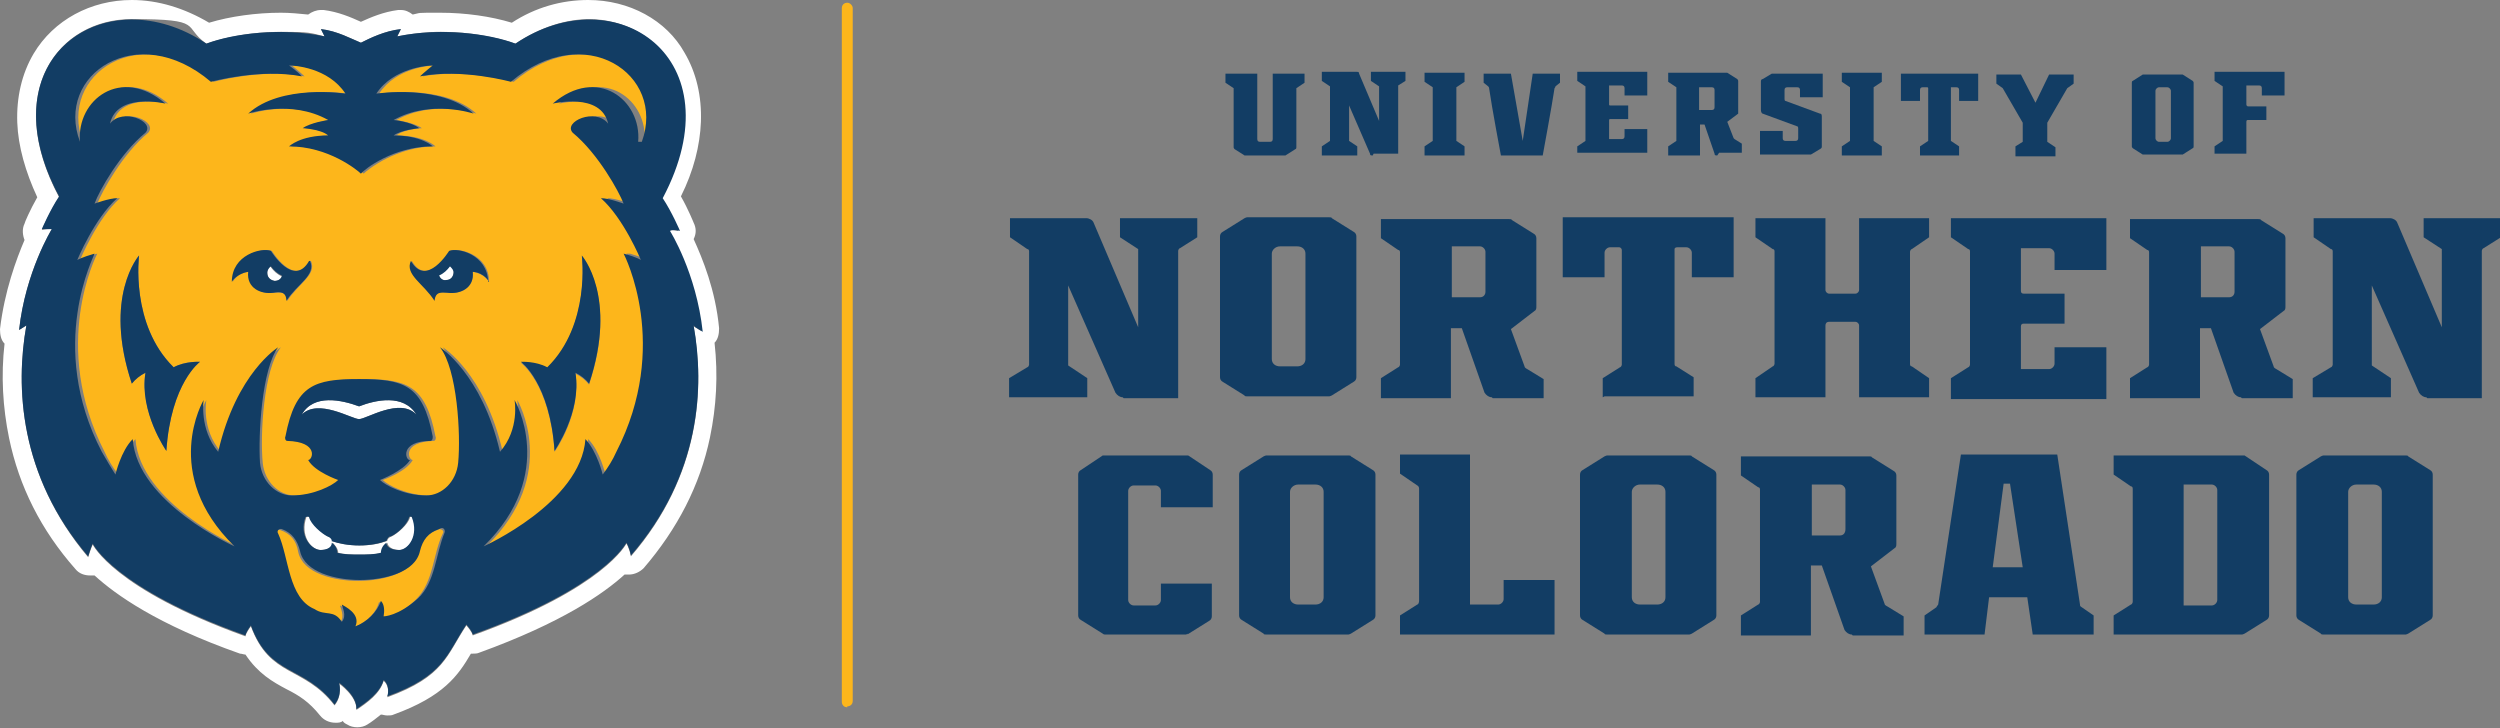 <?xml version="1.0" encoding="UTF-8"?>
<svg id="Layer_1" xmlns="http://www.w3.org/2000/svg" version="1.1" viewBox="0 0 275 80.1">
  <rect x="0" y="0" width="275" height="80.1" fill="#808080" stroke="none"/>
  <!-- Generator: Adobe Illustrator 30.1.0, SVG Export Plug-In . SVG Version: 2.1.1 Build 136)  -->
  <defs>
    <style>
      .st0 {
        fill: #123d64;
      }

      .st1 {
        fill: #fff;
      }

      .st2 {
        fill: #fdb61b;
      }
    </style>
  </defs>
  <g>
    <path class="st0" d="M141.3,17.1s0,0-.2,0h-4c0,0-.1,0-.2,0l-1.1-.7c0,0-.1-.1-.1-.2v-6.3c0,0,0-.1,0-.2l-.9-.6v-1h3.5v7.2c0,.2.1.3.3.3h1.1c.2,0,.3-.1.3-.3v-7.2h3.5v1l-.9.6s0,0,0,.2v6.3c0,0,0,.2-.1.2l-1.1.7h0Z"/>
    <path class="st0" d="M151,17.1c-.2,0-.3,0-.3-.2l-2.3-5.3v3.9l.9.6v1h-3.9v-1l.9-.6s0,0,0-.2v-5.6s0-.1,0-.2l-.9-.6v-1h3.8c.2,0,.3,0,.3.2l2.2,5.2v-3.8l-.9-.6v-1h3.8v1l-.8.5s0,0,0,.2v7.3h-2.7,0Z"/>
    <path class="st0" d="M156.7,17.1v-1l.9-.6s0,0,0-.2v-5.5c0,0,0-.1,0-.2l-.9-.6v-1h4.4v1l-.9.6s0,0,0,.2v5.5s0,.1,0,.2l.9.6v1h-4.4Z"/>
    <path class="st0" d="M165.1,17.1s-1-5.3-1.3-7.4c0,0,0-.1-.1-.2l-.5-.4v-1h3l1.3,7.4,1.1-7.4h3v1l-.5.4c0,0,0,.1-.1.2-.3,2-1.3,7.4-1.3,7.4h-4.4Z"/>
    <path class="st0" d="M173.5,17.1v-1l.9-.6s0,0,0-.2v-5.6c0,0,0-.1,0-.2l-.9-.6v-1h7.7v2.6h-2.5v-.8c0-.2-.1-.3-.3-.3h-1.4v2.1c0,0,0,.1.1.1h2v1.5h-2c0,0-.1,0-.1.1v2.1h1.4c.2,0,.3-.1.3-.3v-.8h2.5v2.6h-7.7Z"/>
    <path class="st0" d="M188.9,17.1c-.2,0-.3,0-.3-.2l-1.1-3.2h-.5v3.4h-3.5v-1l.9-.6s0,0,0-.2v-5.5s0-.1,0-.2l-.9-.6v-1h6.3c0,0,.1,0,.2,0l1.1.7c0,0,.1.1.1.2v3.4c0,0,0,.2,0,.2l-1.2.9.7,1.8s0,0,.1.1l.8.5v1h-2.5ZM188.6,9.9c0-.2-.1-.3-.3-.3h-1.4v2.5h1.4c.2,0,.3-.1.3-.3v-2h0Z"/>
    <path class="st0" d="M199.2,17c0,0-.1,0-.2,0h-5.4v-2.6h2.5v.8c0,.2.1.3.3.3h1.1c.2,0,.3-.1.3-.3v-1.1c0,0,0-.2-.1-.2l-3.8-1.4c-.1,0-.2-.2-.2-.4v-3.1c0-.1,0-.3.2-.3l1-.6s.1,0,.2,0h5.4v2.6h-2.5v-.8c0-.2-.1-.3-.3-.3h-1.1c-.2,0-.3.1-.3.3v1c0,0,0,.2.1.2l3.8,1.4c.2,0,.2.2.2.4v3.2c0,.1,0,.2-.2.3l-1,.6h0Z"/>
    <path class="st0" d="M202.6,17.1v-1l.9-.6s0,0,0-.2v-5.5c0,0,0-.1,0-.2l-.9-.6v-1h4.4v1l-.9.6s0,0,0,.2v5.5s0,.1,0,.2l.9.6v1h-4.4Z"/>
    <path class="st0" d="M211.2,17.1v-1l.9-.6s0,0,0-.2v-5.6c0,0,0-.1-.1-.1h-.5c-.2,0-.3.1-.3.3v1.2h-2.1v-3h8.5v3h-2.1v-1.2c0-.2-.1-.3-.3-.3h-.5c0,0-.1,0-.1,0v5.7c0,0,0,.1,0,.2l.9.6v1h-4.4Z"/>
    <path class="st0" d="M221.7,17.1v-1l.8-.5c0,0,0-.1,0-.2v-1.9l-2.2-3.8s0,0,0,0l-.7-.5v-1h2.7l1.6,3.1,1.5-3.1h2.7v1l-.7.5s0,0,0,0l-2.2,3.8v1.9c0,0,0,.1,0,.2l.9.6v1h-4.4,0Z"/>
    <path class="st0" d="M240.1,17s0,0-.2,0h-4s-.1,0-.2,0l-1.1-.7c0,0-.1-.1-.1-.2v-7c0,0,0-.2.1-.2l1.1-.7s0,0,.2,0h4c0,0,.1,0,.2,0l1.1.7c0,0,.1.1.1.2v7c0,0,0,.2-.1.2l-1.1.7ZM238.8,10c0-.2-.2-.4-.4-.4h-.9c-.2,0-.4.2-.4.4v5.2c0,.2.2.4.4.4h.9c.2,0,.4-.2.4-.4v-5.2Z"/>
    <path class="st0" d="M243.6,17.1v-1l.9-.6s0,0,0-.2v-5.6c0,0,0-.1,0-.2l-.9-.6v-1h7.7v2.6h-2.5v-.8c0-.2-.1-.3-.3-.3h-1.4v2.1c0,0,0,.2.2.2h2v1.5h-2c-.1,0-.2,0-.2.2v3.5h-3.5Z"/>
  </g>
  <g>
    <path class="st0" d="M123.5,43.7c-.3,0-.6-.2-.8-.5l-5.2-11.8v8.8l2.1,1.4v2.1h-8.6v-2.1l2-1.2c.1,0,.2-.2.2-.3v-12.4c0-.1,0-.3-.2-.3l-1.9-1.3v-2.1h8.4c.3,0,.7.2.8.5l4.9,11.5v-8.6l-2-1.3v-2.1h8.5v2.1l-1.9,1.2c-.1,0-.2.2-.2.3v16.2h-6Z"/>
    <path class="st0" d="M146.5,43.5c0,0-.2.1-.3.1h-9c-.1,0-.3,0-.3-.1l-2.4-1.5c-.2-.1-.3-.3-.3-.5v-15.5c0-.2.1-.4.3-.5l2.4-1.5c0,0,.2-.1.3-.1h9c.1,0,.3,0,.3.1l2.4,1.5c.2.1.3.3.3.5v15.5c0,.2-.1.4-.3.5l-2.4,1.5h0ZM143.6,27.9c0-.5-.4-.8-.9-.8h-1.9c-.5,0-.9.4-.9.8v11.6c0,.5.4.8.9.8h1.9c.5,0,.9-.3.9-.8v-11.6Z"/>
    <path class="st0" d="M164.1,43.7c-.3,0-.6-.2-.8-.5l-2.5-7.1h-1.2v7.7h-7.7v-2.2l1.9-1.2c.1,0,.2-.2.2-.3v-12.3c0-.1,0-.3-.2-.3l-1.9-1.3v-2.1h14.1c.1,0,.3,0,.3.1l2.4,1.5c.2.1.3.3.3.5v7.5c0,.2,0,.4-.2.5l-2.6,2,1.5,4.1c0,.1.1.2.3.3l1.8,1.1v2.1h-5.6,0ZM163.4,27.7c0-.3-.3-.6-.6-.6h-3.1v5.6h3.1c.4,0,.6-.3.6-.6,0,0,0-4.4,0-4.4Z"/>
    <path class="st0" d="M176.3,43.7v-2.1l1.9-1.2c.1,0,.2-.2.2-.3v-12.6c0-.1-.1-.3-.3-.3h-1c-.3,0-.6.3-.6.6v2.7h-4.6v-6.6h18.8v6.6h-4.6v-2.7c0-.3-.3-.6-.6-.6h-1c-.2,0-.3.1-.3.2v12.6c0,.1,0,.3.2.3l1.9,1.2v2.1h-9.8Z"/>
    <path class="st0" d="M204.5,43.7v-7.9c0-.2-.2-.4-.4-.4h-2.9c-.3,0-.4.2-.4.4v7.9h-7.7v-2.1l1.9-1.3c.1,0,.2-.2.2-.3v-12.3c0-.1,0-.3-.2-.3l-1.9-1.3v-2.1h7.7v7.9c0,.2.2.4.4.4h2.9c.2,0,.4-.2.4-.4v-7.9h7.7v2.1l-1.9,1.3c-.1,0-.2.2-.2.3v12.3c0,.1,0,.3.2.3l1.9,1.3v2.1h-7.7,0Z"/>
    <path class="st0" d="M214.6,43.7v-2.1l1.9-1.2c.1,0,.2-.2.2-.3v-12.4c0-.1,0-.3-.2-.3l-1.9-1.3v-2.1h17.1v5.7h-5.7v-1.8c0-.3-.3-.6-.6-.6h-3.1v4.7c0,.2.1.3.3.3h4.5v3.3h-4.5c-.2,0-.3.1-.3.3v4.7h3.1c.3,0,.6-.3.6-.6v-1.8h5.7v5.7h-17.1Z"/>
    <path class="st0" d="M246.5,43.7c-.3,0-.6-.2-.8-.5l-2.5-7.1h-1.2v7.7h-7.7v-2.2l1.9-1.2c.1,0,.2-.2.2-.3v-12.3c0-.1,0-.3-.2-.3l-1.9-1.3v-2.1h14.1c.1,0,.3,0,.3.1l2.4,1.5c.2.1.3.3.3.5v7.5c0,.2,0,.4-.2.5l-2.6,2,1.5,4.1c0,.1.1.2.3.3l1.8,1.1v2.1h-5.6,0ZM245.8,27.7c0-.3-.3-.6-.6-.6h-3.1v5.6h3.1c.4,0,.6-.3.6-.6,0,0,0-4.4,0-4.4Z"/>
    <path class="st0" d="M266.9,43.7c-.3,0-.6-.2-.8-.5l-5.2-11.8v8.8l2.1,1.4v2.1h-8.6v-2.1l2-1.2c.1,0,.2-.2.2-.3v-12.4c0-.1,0-.3-.2-.3l-1.9-1.3v-2.1h8.4c.3,0,.7.2.8.5l4.9,11.5v-8.6l-2-1.3v-2.1h8.5v2.1l-1.9,1.2c-.1,0-.2.2-.2.3v16.2h-6Z"/>
  </g>
  <g>
    <path class="st0" d="M130.7,69.7c0,0-.2.1-.3.1h-8.8c-.1,0-.2,0-.3-.1l-2.4-1.5c-.2-.1-.3-.3-.3-.5v-15.5c0-.2.1-.4.3-.5l2.4-1.6c0,0,.2,0,.3,0h8.8c.1,0,.3,0,.3,0l2.4,1.6c.2.1.3.3.3.5v3.6h-5.7v-1.8c0-.3-.3-.6-.6-.6h-2.4c-.3,0-.6.3-.6.6v12c0,.3.3.6.6.6h2.4c.3,0,.6-.3.6-.6v-1.8h5.6v3.6c0,.2-.1.4-.3.5l-2.4,1.5h0Z"/>
    <path class="st0" d="M148.6,69.7c0,0-.2.1-.3.1h-9c-.1,0-.3,0-.3-.1l-2.4-1.5c-.2-.1-.3-.3-.3-.5v-15.5c0-.2.1-.4.3-.5l2.4-1.5c0,0,.2-.1.3-.1h9c.1,0,.3,0,.3.1l2.4,1.5c.2.1.3.3.3.5v15.5c0,.2-.1.4-.3.5l-2.4,1.5h0ZM145.6,54.1c0-.5-.4-.8-.9-.8h-1.9c-.5,0-.9.4-.9.8v11.6c0,.5.4.8.9.8h1.9c.5,0,.9-.3.9-.8v-11.6Z"/>
    <path class="st0" d="M154,69.8v-2.1l1.9-1.2c.1,0,.2-.2.2-.4v-12.3c0-.1,0-.3-.2-.4l-1.9-1.3v-2.1h7.7v16.5h3.1c.3,0,.6-.3.6-.6v-2.1h5.6v6s-17.1,0-17.1,0Z"/>
    <path class="st0" d="M186.1,69.7c0,0-.2.1-.3.1h-9c-.1,0-.3,0-.3-.1l-2.4-1.5c-.2-.1-.3-.3-.3-.5v-15.5c0-.2.1-.4.3-.5l2.4-1.5c0,0,.2-.1.3-.1h9c.1,0,.3,0,.3.1l2.4,1.5c.2.1.3.3.3.5v15.5c0,.2-.1.4-.3.5l-2.4,1.5ZM183.2,54.1c0-.5-.4-.8-.9-.8h-1.9c-.5,0-.9.4-.9.8v11.6c0,.5.4.8.9.8h1.9c.5,0,.9-.3.9-.8v-11.6Z"/>
    <path class="st0" d="M203.7,69.8c-.3,0-.6-.2-.8-.5l-2.5-7.1h-1.2v7.7h-7.7v-2.2l1.9-1.2c.1,0,.2-.2.2-.3v-12.3c0-.1,0-.3-.2-.3l-1.9-1.3v-2.1h14.1c.1,0,.3,0,.3.1l2.4,1.5c.2.1.3.3.3.5v7.5c0,.2,0,.4-.2.5l-2.6,2,1.5,4.1c0,.1.1.2.3.3l1.8,1.1v2.1h-5.6,0ZM203,53.9c0-.3-.3-.6-.6-.6h-3.1v5.6h3.1c.4,0,.6-.3.6-.7v-4.4h0Z"/>
    <path class="st0" d="M223.6,69.8l-.6-4.1h-4.2l-.5,4.1h-6.6v-2.1l1.3-.9c0,0,.1-.2.2-.3l2.5-16.5h10.6l2.5,16.5c0,.1,0,.2.2.3l1.3.9v2.1h-6.6ZM221.1,53.2h-.7s-1.2,9.2-1.2,9.2h3.3s-1.4-9.2-1.4-9.2Z"/>
    <path class="st0" d="M246.9,69.7c0,0-.2.1-.3.1h-14.1v-2.1l1.9-1.2c.1,0,.2-.2.2-.3v-12.4c0-.1,0-.3-.2-.3l-1.9-1.3v-2.1h14.1c.1,0,.3,0,.3,0l2.4,1.6c.2.1.3.3.3.5v15.5c0,.2-.1.4-.3.5l-2.4,1.5h0ZM243.9,53.9c0-.3-.3-.6-.6-.6h-3.1v13.3h3.1c.3,0,.6-.3.6-.6v-12Z"/>
    <path class="st0" d="M264.9,69.7c0,0-.2.1-.3.1h-9c-.1,0-.3,0-.3-.1l-2.4-1.5c-.2-.1-.3-.3-.3-.5v-15.5c0-.2.1-.4.3-.5l2.4-1.5c0,0,.2-.1.3-.1h9c.1,0,.3,0,.3.1l2.4,1.5c.2.1.3.3.3.5v15.5c0,.2-.1.4-.3.5l-2.4,1.5h0ZM262,54.1c0-.5-.4-.8-.9-.8h-1.9c-.5,0-.9.4-.9.8v11.6c0,.5.4.8.9.8h1.9c.5,0,.9-.3.9-.8v-11.6Z"/>
  </g>
  <g>
    <path class="st2" d="M93.2,77.8c-.4,0-.6-.3-.6-.6V.9c0-.4.3-.6.6-.6s.6.3.6.6v76.2c0,.4-.3.6-.6.6Z"/>
    <g>
      <path class="st2" d="M48.3,58.2c.3,0,.6.2.4.5-1.1,2.3-1,5.3-2.9,7.2-2.1,2.1-3.8,2-3.8,2,.2-.6.1-1.3-.3-1.7-.3,1.2-1.4,2.3-2.8,2.8.5-1.5-1.3-2.3-1.5-2.4h0c0,.2.6,1.2,0,1.9-.9-1.3-1.8-.6-3-1.4-3-1.2-2.8-5.7-4-8.3-.1-.3.1-.6.4-.5,1.2.4,1.8,1.2,2,2.4.5,2.4,4,3.2,6.6,3.2s6.1-.8,6.6-3.2c.3-1.2.9-2,2.1-2.4h0ZM68.9,27.9c0,.2,5.3,10.1-.8,21.8h0c-.5.9-1,1.7-1.5,2.5,0,0-.6-2.6-1.9-3.9-.5,7-11.2,11.8-11.2,11.8,8.2-8,3.4-16.1,3.4-16.1,0,0,.5,3.2-1.6,5.7-2-8.7-6.6-11.5-6.6-11.5,1.8,2.4,2.2,9.6,2,12.7-.2,2.1-1.8,3.6-3.5,3.6-2.4,0-4.5-1.1-5.1-1.7,0,0,2.6-.9,3.3-2.2-.5,0-1.2-2,2.3-2.1.2,0,.3-.3.2-.5h0c-1.1-5.7-3.2-6.3-8.1-6.3s-7,.6-8.1,6.3h0c0,.2,0,.4.2.5,3.5,0,2.8,2.2,2.3,2.1.7,1.2,3.3,2.2,3.3,2.2-.6.6-2.7,1.7-5.1,1.7-1.7,0-3.3-1.5-3.5-3.6-.3-3.1.1-10.3,2-12.7,0,0-4.6,2.9-6.6,11.5-2.2-2.5-1.6-5.7-1.6-5.7,0,0-4.8,8.1,3.4,16.1,0,0-10.7-4.8-11.2-11.8-1.3,1.4-1.9,3.9-1.9,3.9-.6-.8-1.1-1.6-1.5-2.5h0c-6-11.7-.9-21.6-.8-21.8-1.5.4-1.9.7-1.9.7,0,0,1.9-4.6,4.4-6.8-.9,0-2.5.6-2.5.6.5-1.3,2.8-5.5,5.6-7.8,1.1-1.2-2.5-2.8-3.9-1,.8-3.5,6.1-2.2,6.1-2.2-4.9-4.2-9.8-.4-9.4,4.2-2.7-7.4,6.3-13.5,14.4-6.6,0,0,5.4-1.5,10-.6-.4-.4-1.4-1.2-1.4-1.2.4,0,4.3.2,6.2,3.1,0,0-7.1-1.1-10.7,2.2,0,0,4.7-1.6,8.8.7,0,0-2,.2-2.8.9,0,0,2,.2,2.8.8-3.1,0-4.3,1.2-4.3,1.2,4.3,0,7.5,2.5,7.9,3,.4-.4,3.6-3,7.9-3,0,0-1.2-1.2-4.3-1.2.8-.7,2.8-.8,2.8-.8-.8-.6-2.8-.9-2.8-.9,4.1-2.3,8.8-.7,8.8-.7-3.6-3.3-10.7-2.2-10.7-2.2,1.9-2.9,5.7-3.1,6.2-3.1,0,0-1,.7-1.4,1.2,4.6-.9,10,.6,10,.6,8.1-6.9,17.2-.8,14.4,6.6.4-4.6-4.5-8.4-9.4-4.2,0,0,5.3-1.3,6.1,2.2-1.4-1.8-5-.2-3.9,1,2.8,2.3,5.1,6.4,5.6,7.8,0,0-1.6-.6-2.5-.6,2.5,2.2,4.4,6.8,4.4,6.8,0,0-.5-.3-1.9-.7h0ZM22,39.8s-1.6-.1-2.9.6c-4.8-4.7-3.8-12.3-3.8-12.3,0,0-4,4.5-.8,14.1.4-.5.9-.9,1.5-1.2-.7,4.3,2.3,8.6,2.3,8.6.5-7.5,3.7-9.8,3.7-9.8ZM34.1,28.7c-1.7,3-4.2-1.1-4.2-1.1-1-.4-4.2.4-4.3,3.4,0,0,.5-1,1.8-1.1-.2,1.8,1.4,2.5,2.8,2.3.6,0,1.3-.2,1.4.9,1.2-1.9,3.3-2.9,2.6-4.4h0ZM47.8,33.1c0-1.1.8-1,1.4-.9,1.4.2,3-.5,2.8-2.3,1.3.2,1.8,1.1,1.8,1.1,0-3-3.3-3.8-4.3-3.4,0,0-2.5,4.1-4.2,1.1-.7,1.6,1.4,2.5,2.6,4.4h0ZM64,28.2s1,7.6-3.8,12.3c-1.3-.8-2.9-.6-2.9-.6,0,0,3.2,2.3,3.7,9.8,0,0,3-4.2,2.3-8.6.6.3,1.1.7,1.5,1.2,3.2-9.6-.8-14.1-.8-14.1Z"/>
      <path class="st1" d="M64.7,2.1c8.1,0,14.2,8,8,19.7,1,1.5,1.9,3.6,1.9,3.6,0,0-.5-.1-.9-.1s-.1,0-.2,0c0,0,2.9,4.6,3.6,11.1l-.8-.5c1.2,6.7.8,16.4-6.9,25.3-.2-1-.5-1.4-.5-1.4,0,0-2.4,4.9-16.9,10.1,0,0,0-.3-.7-1.1-2.2,3.3-2.4,5.6-8.7,7.9.2-.6.1-1.4-.4-1.8-.4,1.4-1.8,2.4-3,3.2.1-1.5-1.9-2.9-1.9-2.9,0,0,.4,1.3-.5,2.4-3.4-4.4-7.1-3-9.2-8.7-.6.8-.6,1.1-.6,1.1-14.5-5.2-16.8-10.1-16.8-10.1,0,0-.2.4-.5,1.4C2.1,52.3,1.7,42.5,2.9,35.8l-.8.5c.7-6.4,3.6-11.1,3.6-11.1,0,0-.1,0-.2,0-.4,0-.9.1-.9.1,0,0,.9-2.1,1.9-3.6C.3,10.1,6.4,2.1,14.5,2.1s5.5.8,8.2,2.7c2-.7,5-1.3,8.2-1.3s3.2.1,4.8.5c-.2-.4-.4-.8-.4-.8,1.8.2,3.4,1.1,4.4,1.5,1-.5,2.6-1.3,4.4-1.5,0,0-.2.4-.4.8,1.6-.3,3.2-.5,4.8-.5,3.2,0,6.2.6,8.2,1.3,2.7-1.8,5.5-2.7,8.2-2.7M64.7,0c-2.9,0-5.8.8-8.4,2.5-2.3-.7-5.1-1.1-7.9-1.1s-2,0-3,.2c-.4-.3-.8-.5-1.3-.5h-.1c0,0-.1,0-.2,0-1.6.2-3,.8-4.1,1.3-1.1-.5-2.5-1.1-4.1-1.3,0,0-.2,0-.3,0-.5,0-1,.2-1.4.5-1-.1-2-.2-3-.2-2.7,0-5.6.4-7.9,1.1C20.3.9,17.4,0,14.5,0,10,0,5.9,2.2,3.7,5.9c-1.3,2.2-1.9,4.8-1.8,7.6.1,2.6.9,5.4,2.2,8.2-.8,1.4-1.4,2.8-1.4,2.9-.3.6-.2,1.3,0,1.8C1.8,28.5.5,32,0,36.2c0,.6.1,1.2.5,1.6-.4,3.5-.2,7,.5,10.4,1.1,5.3,3.5,10.1,7.3,14.4.4.5,1,.7,1.6.7s.4,0,.5,0c0,0,0,0,0,0,2.3,2.1,6.9,5.4,16,8.6.2,0,.4.1.6.1,1.4,2.1,3,3,4.5,3.8,1.4.7,2.5,1.4,3.7,2.9.4.5,1,.8,1.7.8h0c.3,0,.6,0,.8-.2.1.2.3.3.5.4.3.2.7.3,1.1.3s.8-.1,1.1-.3c.5-.3,1-.7,1.5-1.1.2,0,.4.1.7.1s.5,0,.7-.1c5.5-2,7.1-4.3,8.5-6.7,0,0,.1,0,.2,0,.2,0,.5,0,.7-.1,9.1-3.3,13.7-6.5,16-8.6,0,0,0,0,0,0,.2,0,.4,0,.5,0,.6,0,1.2-.3,1.6-.7,3.7-4.3,6.2-9.1,7.3-14.4.7-3.4.9-6.8.5-10.4.4-.4.5-1,.5-1.6-.4-4.2-1.8-7.6-2.8-9.8.3-.6.3-1.2,0-1.8,0,0-.6-1.5-1.4-2.9,1.4-2.8,2.1-5.6,2.2-8.2.1-2.8-.5-5.4-1.8-7.6C73.3,2.2,69.2,0,64.7,0h0ZM45.8,45.6c-1.4-2.3-4.5-1.6-6.3-.9-1.9-.7-5-1.4-6.3.9,1.8-1.8,5.5.5,6.3.5s4.5-2.4,6.3-.5ZM36.5,59.5c.8.3,1.9.5,3.1.5s2.2-.2,3-.5c0-.2.2-.4.5-.5.6-.3,1.8-1.3,2-2.1,0-.1.3-.1.3,0,.8,1.9-.4,3.5-1.4,3.6-.8,0-1.3-.3-1.4-.8-.3.3-.5.7-.6,1.1-.7.2-1.6.2-2.4.2s-1.7,0-2.4-.2c0-.4-.3-.8-.6-1.1,0,.5-.5.8-1.3.8-1.1,0-2.3-1.6-1.6-3.6,0-.1.3-.1.4,0,.2.8,1.4,1.8,2,2.1.3,0,.4.3.5.5h0ZM29.8,29.3c-.2.1-.4.4-.4.7,0,.5.3.8.8.9.4,0,.7-.2.8-.5-.5-.2-.9-.6-1.2-1h0ZM48.3,30.3c.1.3.4.6.8.5.5,0,.8-.4.8-.9,0-.3-.2-.5-.4-.7-.3.4-.7.8-1.2,1h0Z"/>
      <path class="st0" d="M60.2,40.4c4.8-4.7,3.8-12.3,3.8-12.3,0,0,4,4.5.8,14.1-.4-.5-.9-.9-1.5-1.2.7,4.3-2.3,8.6-2.3,8.6-.5-7.5-3.7-9.8-3.7-9.8,0,0,1.6-.1,2.9.6ZM53.8,31s-.5-1-1.8-1.1c.2,1.8-1.4,2.5-2.8,2.3-.6,0-1.3-.2-1.4.9-1.2-1.9-3.3-2.9-2.6-4.4,1.7,3,4.2-1.1,4.2-1.1,1-.4,4.2.4,4.3,3.4h0ZM49.9,30c0-.3-.2-.5-.4-.7-.3.4-.7.8-1.2,1,.1.3.4.6.8.5.5,0,.8-.4.8-.9h0ZM76.3,35.8c1.2,6.7.8,16.4-6.9,25.3-.2-1-.5-1.4-.5-1.4,0,0-2.4,4.9-16.9,10.1,0,0,0-.3-.7-1.1-2.2,3.3-2.4,5.6-8.7,7.9.2-.6.1-1.4-.4-1.8-.4,1.4-1.8,2.4-3,3.2.1-1.5-1.9-2.9-1.9-2.9,0,0,.4,1.3-.5,2.4-3.4-4.4-7.1-3-9.2-8.7-.6.8-.6,1.1-.6,1.1-14.5-5.2-16.8-10.1-16.8-10.1,0,0-.2.4-.5,1.4C2.1,52.3,1.7,42.5,2.9,35.8l-.8.5c.7-6.4,3.6-11.1,3.6-11.1-.3,0-1.1,0-1.1,0,0,0,.9-2.1,1.9-3.6C-1.7,6.3,11.7-2.6,22.7,4.8c2.9-1.1,8.2-1.8,13-.8-.2-.4-.4-.8-.4-.8,1.8.2,3.4,1.1,4.4,1.5,1-.5,2.6-1.3,4.4-1.5,0,0-.2.4-.4.8,4.8-1,10.1-.3,13,.8,11-7.4,24.4,1.5,16.2,17,1,1.5,1.9,3.6,1.9,3.6,0,0-.8-.2-1.1,0,0,0,2.9,4.6,3.6,11.1l-.8-.5h0ZM48.3,58.2c-1.2.4-1.8,1.2-2.1,2.4-.5,2.4-4,3.2-6.6,3.2s-6.1-.8-6.6-3.2c-.3-1.2-.9-2-2-2.4-.3-.1-.6.2-.4.5,1.2,2.6,1.1,7.1,4,8.3,1.2.8,2.1,0,3,1.4.6-.7,0-1.7,0-1.9h0c.3.2,2.1,1,1.5,2.4,1.3-.5,2.4-1.6,2.8-2.8.4.4.4,1.1.3,1.7,0,0,1.6,0,3.8-2,1.9-1.8,1.9-4.8,2.9-7.2.1-.3-.1-.6-.4-.5h0ZM36.5,59.5c0-.2-.2-.4-.5-.5-.6-.3-1.8-1.3-2-2.1,0-.1-.3-.1-.4,0-.7,1.9.5,3.5,1.6,3.6.8,0,1.3-.3,1.3-.8.4.3.6.7.6,1.1.7.2,1.6.2,2.4.2s1.7,0,2.4-.2c0-.4.2-.8.6-1.1,0,.5.6.8,1.4.8,1,0,2.2-1.6,1.4-3.6,0-.1-.3-.1-.3,0-.2.8-1.3,1.8-2,2.1-.3,0-.4.3-.5.5-.8.3-1.8.5-3,.5s-2.2-.2-3.1-.5h0ZM45.8,45.6c-1.4-2.3-4.5-1.6-6.3-.9-1.9-.7-5-1.4-6.3.9,1.8-1.8,5.5.5,6.3.5s4.5-2.4,6.3-.5ZM70.6,15.6c2.7-7.4-6.3-13.5-14.4-6.6,0,0-5.4-1.5-10-.6.4-.4,1.4-1.2,1.4-1.2-.4,0-4.3.2-6.2,3.1,0,0,7.1-1.1,10.7,2.2,0,0-4.7-1.6-8.8.7,0,0,2,.2,2.8.9,0,0-2,.2-2.8.8,3.1,0,4.3,1.2,4.3,1.2-4.3,0-7.5,2.5-7.9,3-.4-.4-3.6-3-7.9-3,0,0,1.2-1.2,4.3-1.2-.8-.7-2.8-.8-2.8-.8.8-.6,2.8-.9,2.8-.9-4.1-2.3-8.8-.7-8.8-.7,3.6-3.3,10.7-2.2,10.7-2.2-1.9-2.9-5.7-3.1-6.2-3.1,0,0,1,.7,1.4,1.2-4.6-.9-10,.6-10,.6-8.1-6.9-17.2-.8-14.4,6.6-.4-4.6,4.5-8.4,9.4-4.2,0,0-5.3-1.3-6.1,2.2,1.4-1.8,5-.2,3.9,1-2.8,2.3-5.1,6.4-5.6,7.8,0,0,1.6-.6,2.5-.6-2.5,2.2-4.4,6.8-4.4,6.8,0,0,.5-.3,1.9-.7,0,.2-5.3,10.1.8,21.8h0c.5.9,1,1.7,1.5,2.5,0,0,.6-2.6,1.9-3.9.5,7,11.2,11.8,11.2,11.8-8.2-8-3.4-16.1-3.4-16.1,0,0-.5,3.2,1.6,5.7,2-8.7,6.6-11.5,6.6-11.5-1.8,2.4-2.2,9.6-2,12.7.2,2.1,1.8,3.6,3.5,3.6,2.4,0,4.5-1.1,5.1-1.7,0,0-2.6-.9-3.3-2.2.5,0,1.2-2-2.3-2.1-.2,0-.3-.3-.2-.5h0c1.1-5.7,3.2-6.3,8.1-6.3s7,.6,8.1,6.3h0c0,.2,0,.4-.2.5-3.5,0-2.8,2.2-2.3,2.1-.7,1.2-3.3,2.2-3.3,2.2.6.6,2.7,1.7,5.1,1.7,1.7,0,3.3-1.5,3.5-3.6.3-3.1-.1-10.3-2-12.7,0,0,4.6,2.9,6.6,11.5,2.2-2.5,1.6-5.7,1.6-5.7,0,0,4.8,8.1-3.4,16.1,0,0,10.7-4.8,11.2-11.8,1.3,1.4,1.9,3.9,1.9,3.9.6-.8,1.1-1.6,1.5-2.5h0c6-11.7.9-21.6.8-21.8,1.5.4,1.9.7,1.9.7,0,0-1.9-4.6-4.4-6.8.9,0,2.5.6,2.5.6-.5-1.3-2.8-5.5-5.6-7.8-1.1-1.2,2.5-2.8,3.9-1-.8-3.5-6.1-2.2-6.1-2.2,4.9-4.2,9.8-.4,9.4,4.2h0ZM34.1,28.7c.7,1.6-1.4,2.5-2.6,4.4,0-1.1-.8-1-1.4-.9-1.4.2-3-.5-2.8-2.3-1.3.2-1.8,1.1-1.8,1.1,0-3,3.3-3.8,4.3-3.4,0,0,2.5,4.1,4.2,1.1h0ZM31,30.3c-.5-.2-.9-.6-1.2-1-.2.1-.4.4-.4.7,0,.5.3.8.8.9.4,0,.7-.2.8-.5h0ZM19.1,40.4c-4.8-4.7-3.8-12.3-3.8-12.3,0,0-4,4.5-.8,14.1.4-.5.9-.9,1.5-1.2-.7,4.3,2.3,8.6,2.3,8.6.5-7.5,3.7-9.8,3.7-9.8,0,0-1.6-.1-2.9.6Z"/>
    </g>
  </g>
</svg>